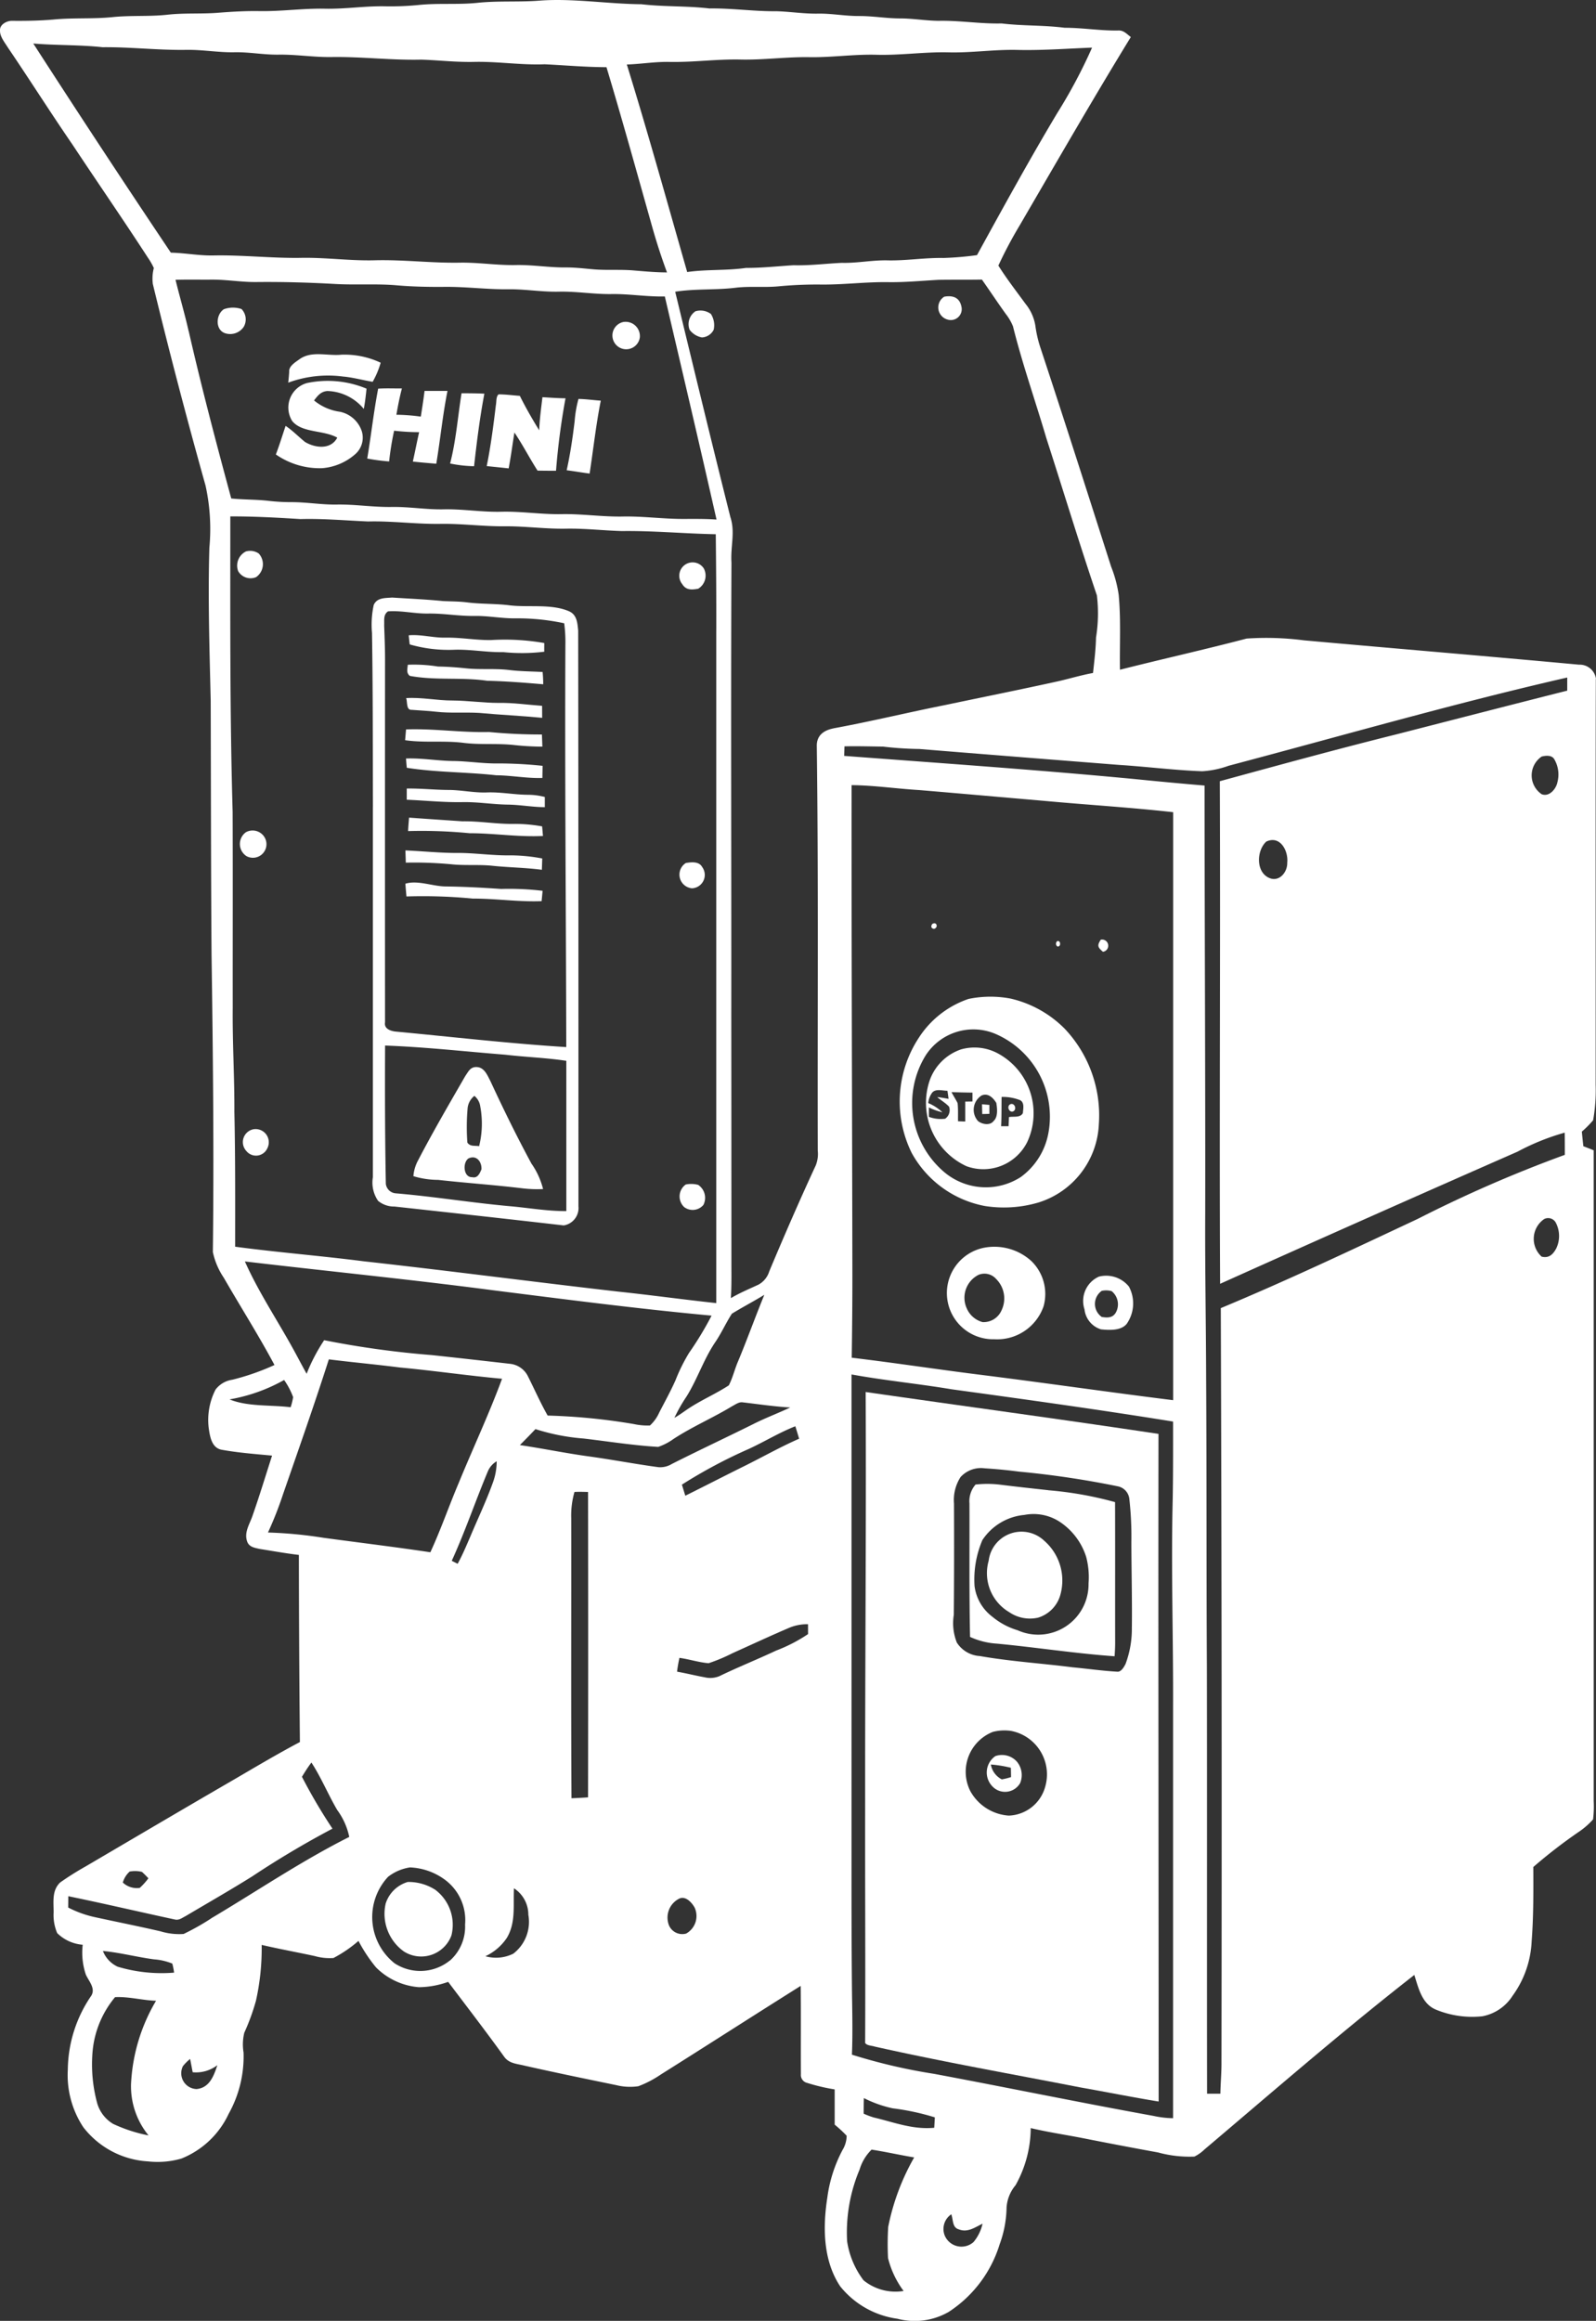<?xml version="1.0" encoding="UTF-8"?>
<svg xmlns="http://www.w3.org/2000/svg" xmlns:xlink="http://www.w3.org/1999/xlink" width="133.164" height="193.557" viewBox="0 0 133.164 193.557">
  <rect x="0" y="0" width="133.164" height="193.557" fill="#333333" stroke="none"/>
  <defs>
    <clipPath id="a">
      <rect width="133.164" height="193.557" fill="none"></rect>
    </clipPath>
  </defs>
  <g clip-path="url(#a)">
    <path d="M133.164,56.627a1.371,1.371,0,0,0-1.416-1.194c-7.625-.706-15.325-1.344-22.963-2.031a24.352,24.352,0,0,0-4.771-.147c-3.51.922-7.052,1.709-10.569,2.6-.034-2.08.089-4.182-.107-6.254a10.346,10.346,0,0,0-.629-2.34c-1.953-6.106-3.9-12.213-5.913-18.3a10.039,10.039,0,0,1-.41-1.8,3.854,3.854,0,0,0-.815-1.814C84.8,24.29,84,23.261,83.3,22.15a35.913,35.913,0,0,1,1.783-3.361c3.054-5.237,6.108-10.548,9.269-15.7-.361-.268-.607-.589-1.1-.543-1.483.018-2.937-.232-4.422-.23-1.753-.226-3.506-.147-5.263-.361-1.761.044-3.486-.256-5.245-.218-1.079-.008-2.138-.2-3.218-.2-1.15,0-2.28-.206-3.431-.2s-2.276-.22-3.427-.2-2.284-.163-3.431-.2C62.929.958,61.073.678,59.19.706,57.3.482,55.406.575,53.514.353c-2.8-.022-5.729-.51-8.5-.3-1.731.135-3.458,0-5.186.184-1.638.169-3.276.006-4.914.18A23.825,23.825,0,0,1,32.12.526c-1.688-.034-3.353.242-5.041.2-1.824-.034-3.623.232-5.449.2-1.114-.018-2.223.046-3.333.131-1.444.125-2.889.008-4.333.171-1.525.167-3.05.04-4.577.2-1.636.165-3.274.042-4.91.2-1.146.1-2.278.119-3.427.109-.448-.03-1.1.3-1.047.817-.022.494.4.995.648,1.4,1.824,2.687,3.563,5.435,5.4,8.11,2.088,3.155,4.242,6.268,6.3,9.441a5.619,5.619,0,0,1,.484.849,3.526,3.526,0,0,0-.083,1.331q2.052,8.451,4.4,16.82a16.858,16.858,0,0,1,.317,5.172c-.125,4.25.012,8.495.111,12.743.022,7.061.018,14.119.071,21.18.119,8.241.208,16.58.109,24.819a6.11,6.11,0,0,0,.914,2.146c1.4,2.431,2.907,4.8,4.228,7.274a20.106,20.106,0,0,1-3.52,1.229,2.129,2.129,0,0,0-1.4.825,5.55,5.55,0,0,0-.563,3.242c.1.678.244,1.6,1.051,1.767,1.39.254,2.822.361,4.23.494-.541,1.68-1.055,3.377-1.64,5.043-.246.706-.708,1.36-.434,2.134.171.452.619.51,1.033.605,1.091.173,2.181.371,3.278.5q.009,7.8.085,15.606c-1.884.993-3.714,2.088-5.554,3.159-4.125,2.391-8.231,4.813-12.344,7.226A24.054,24.054,0,0,0,5.014,157c-.7.674-.537,1.618-.541,2.5a3.831,3.831,0,0,0,.3,1.719,3.407,3.407,0,0,0,2.128.97,5.724,5.724,0,0,0,.26,2.487c.242.545.831,1.142.458,1.759A11.082,11.082,0,0,0,5.658,172.6,7.881,7.881,0,0,0,6.947,177.4a7.347,7.347,0,0,0,5.406,2.856,7.135,7.135,0,0,0,2.782-.236,7.355,7.355,0,0,0,3.94-3.724,9.819,9.819,0,0,0,1.247-5.114,4.161,4.161,0,0,1,.059-1.652,18.284,18.284,0,0,0,.976-2.675,20.07,20.07,0,0,0,.476-4.654c1.467.343,2.953.611,4.426.93a4.541,4.541,0,0,0,1.565.163,10.818,10.818,0,0,0,2.086-1.426,12.8,12.8,0,0,0,1.456,2.2,5.659,5.659,0,0,0,3.595,1.66,7.437,7.437,0,0,0,2.433-.444c1.567,2.076,3.151,4.133,4.672,6.243.41.575,1.057.583,1.688.742,2.546.575,5.1,1.1,7.658,1.626a4.771,4.771,0,0,0,1.85.093,8.784,8.784,0,0,0,1.87-.976c3.9-2.451,7.775-4.944,11.676-7.393.026,2.457,0,4.916.016,7.371a.672.672,0,0,0,.5.714,16.2,16.2,0,0,0,2.318.549c0,.98,0,1.959,0,2.939a10.4,10.4,0,0,1,1,.926,2.34,2.34,0,0,1-.343,1.186,11.7,11.7,0,0,0-1.271,3.976c-.385,2.471-.357,5.247,1.077,7.4a7.42,7.42,0,0,0,4.775,2.7,5.68,5.68,0,0,0,4.279-.573,10.346,10.346,0,0,0,4.248-5.638,9.265,9.265,0,0,0,.577-3.074,3.232,3.232,0,0,1,.75-1.852A9.848,9.848,0,0,0,86,177.479c1.491.353,3.012.573,4.515.871q3.053.605,6.114,1.162a9.921,9.921,0,0,0,3.028.343,3.345,3.345,0,0,0,.847-.6c5.8-4.908,11.509-9.871,17.5-14.547.351,1.093.627,2.409,1.812,2.895a7.938,7.938,0,0,0,3.867.551,3.831,3.831,0,0,0,2.526-1.717,8.347,8.347,0,0,0,1.586-4.533c.159-2.068.147-4.123.139-6.2a42.719,42.719,0,0,1,3.786-2.925,6.3,6.3,0,0,0,1.2-1.045,9.013,9.013,0,0,0,.052-1.531q0-27.137,0-54.269c-.286-.119-.575-.228-.863-.341q-.067-.608-.127-1.218a8.531,8.531,0,0,0,.942-.948,14.262,14.262,0,0,0,.212-2.935c.006-11.224-.016-22.654.014-33.872M55.922,5.166c1.957.032,3.893-.244,5.852-.2,1.888.044,3.76-.22,5.65-.2,1.888.044,3.756-.246,5.646-.2,2.025.063,4.027-.246,6.052-.2,1.957.052,3.891-.258,5.85-.2,2.054.042,4.1-.115,6.145-.194a43.057,43.057,0,0,1-2.9,5.451c-2.334,3.9-4.513,7.876-6.7,11.854a26.41,26.41,0,0,1-2.792.238c-1.553-.03-3.09.232-4.648.2-1.289-.034-2.548.24-3.837.206-1.348.063-2.679.238-4.033.2-1.325.081-2.627.228-3.958.222-1.638.238-3.278.109-4.912.345C55.68,16.907,54.077,11.117,52.3,5.38c1.216-.038,2.407-.25,3.627-.214M2.777,3.629c1.929.163,3.853.1,5.78.309,2.348-.024,4.676.262,7.022.22,1.352-.018,2.677.232,4.029.2,1.218-.018,2.413.218,3.629.2,1.487-.022,2.951.224,4.438.2,2.5-.038,4.971.276,7.472.216,1.483.048,2.949.224,4.436.188,1.963-.042,3.9.278,5.862.2,1.723.083,3.427.238,5.158.242,1.3,4.325,2.507,8.678,3.732,13.024.383,1.382.819,2.746,1.317,4.091-.92,0-1.832-.085-2.748-.161-1.124-.1-2.243,0-3.365-.095-.769-.065-1.525-.161-2.3-.157-1.416.014-2.812-.232-4.23-.2-1.553.028-3.082-.226-4.636-.2-2.358.044-4.7-.258-7.063-.2-2.092.061-4.162-.248-6.254-.2-2.427.034-4.837-.25-7.262-.2-1.186.022-2.352-.208-3.538-.234Q8.441,12.407,2.777,3.629M15.736,27.606c-.323-1.434-.742-2.844-1.091-4.271.984-.03,1.973-.006,2.959-.014,1.281-.016,2.542.22,3.825.2,2.2-.022,4.394.042,6.588.165,1.727.093,3.441-.04,5.15.115,1.329.113,2.661.135,4,.123,1.822-.012,3.625.238,5.445.2,1.35.008,2.683.234,4.037.2,1.489-.032,2.951.232,4.438.2,1.469-.014,2.915.236,4.384.2,1.448,6.2,2.909,12.4,4.313,18.607-.882-.065-1.763-.052-2.645-.052-1.753.016-3.49-.242-5.245-.2-1.686.024-3.355-.232-5.039-.2s-3.355-.246-5.047-.2c-1.624.04-3.222-.242-4.841-.2-1.422.022-2.814-.218-4.236-.2-1.553.03-3.082-.226-4.632-.2-1.287.022-2.548-.21-3.831-.2a17.058,17.058,0,0,1-1.787-.1c-1.059-.131-2.126-.095-3.187-.208-1.257-4.64-2.481-9.28-3.552-13.964m3.813,65.11c.014-2.893-.167-5.782-.137-8.674-.006-5.447.012-10.893-.008-16.34-.238-8.212-.194-16.421-.194-24.635,1.963-.008,3.893.1,5.85.222,1.894-.052,3.76.121,5.648.2,2.023-.05,4.029.232,6.052.2,1.824-.028,3.629.23,5.451.2,1.676,0,3.357.234,5.039.2,1.553-.026,3.09.157,4.64.2,2.612-.034,5.213.216,7.825.264.028,2.737.052,5.473.04,8.21q0,27.954,0,55.913c-2.727-.293-5.445-.67-8.174-.958-7.091-.813-14.157-1.743-21.25-2.53-3.565-.458-7.155-.738-10.718-1.216,0-3.756.02-7.51-.065-11.267m41.518,16.85c.886-.545,1.814-1.027,2.7-1.571-.752,1.83-1.418,3.694-2.179,5.519-.29.662-.454,1.394-.783,2.031-1.148.752-2.445,1.287-3.573,2.076-.317.222-.631.442-.968.635a13.279,13.279,0,0,1,1.019-1.789c.9-1.446,1.414-3.068,2.368-4.49.531-.771.906-1.63,1.412-2.411m-40.632-4.353c6.859.811,13.738,1.489,20.586,2.388,6.106.769,12.221,1.565,18.349,2.13a27.247,27.247,0,0,1-1.882,3.111,14.866,14.866,0,0,0-1.134,2.294c-.41.918-.892,1.787-1.352,2.679a3.234,3.234,0,0,1-.775,1.079,5.453,5.453,0,0,1-1.35-.121,51.086,51.086,0,0,0-7.184-.708c-.619-1.091-1.12-2.239-1.686-3.355a1.886,1.886,0,0,0-1.452-.96c-2.191-.25-4.333-.492-6.526-.728a77.3,77.3,0,0,1-8.983-1.241,14.815,14.815,0,0,0-1.463,2.8c-.414-.734-.795-1.485-1.206-2.219-1.311-2.362-2.846-4.676-3.944-7.145m-1.285,11.5a14.182,14.182,0,0,0,4.557-1.618,6.324,6.324,0,0,1,.752,1.428,5.558,5.558,0,0,1-.208.845c-1.652-.21-3.573-.03-5.1-.656m-8.337,39.38a2.431,2.431,0,0,1,1.031.026c.188.169.365.349.537.535a5.474,5.474,0,0,1-.72.8A1.7,1.7,0,0,1,10.247,157a1.98,1.98,0,0,1,.565-.91m1.58,22a12.765,12.765,0,0,1-2.955-.962,2.978,2.978,0,0,1-1.321-1.7A12.355,12.355,0,0,1,7.733,171,8.211,8.211,0,0,1,9.6,166.559c1.13-.061,2.282.268,3.421.3a14.981,14.981,0,0,0-2.088,6.95,6.47,6.47,0,0,0,1.461,4.281M9.829,164.024a2.4,2.4,0,0,1-1.243-1.317c1.442.137,2.834.51,4.267.7a4.924,4.924,0,0,1,1.523.353,5.869,5.869,0,0,1,.149.754,12.772,12.772,0,0,1-4.7-.492m6.55,10.2a1.319,1.319,0,0,1-1.112-1.91,3.951,3.951,0,0,1,.6-.6c.075.369.141.74.214,1.11a2.918,2.918,0,0,0,2.056-.589c-.293.9-.662,1.906-1.759,1.993m1.285-14.26a19.97,19.97,0,0,1-2.338,1.323,5.332,5.332,0,0,1-1.927-.22c-1.82-.42-3.653-.785-5.479-1.182a9.063,9.063,0,0,1-2.223-.8c0-.315.006-.631.008-.946,2.971.609,5.929,1.305,8.894,1.943.351.079.585-.131.882-.278,1.856-1.1,3.732-2.171,5.564-3.316a77.554,77.554,0,0,1,6.7-3.984,45.064,45.064,0,0,1-2.546-4.325c.246-.407.5-.807.789-1.19.823,1.259,1.392,2.665,2.158,3.968a5.763,5.763,0,0,1,1,2.237c-4,2.011-7.648,4.49-11.488,6.77m9.39-31.708a36.313,36.313,0,0,0-4.684-.45,30.529,30.529,0,0,0,1.267-3.224c1.325-3.823,2.574-7.357,3.811-11.216,1.973.248,3.948.424,5.919.678,2.85.264,5.685.682,8.533.94-1.091,2.959-2.429,5.794-3.623,8.709-.811,1.908-1.487,3.881-2.358,5.761-2.947-.442-5.911-.8-8.864-1.2M37.539,163.5a3.924,3.924,0,0,1-4.616.236,4.92,4.92,0,0,1-.543-7.214,3.915,3.915,0,0,1,1.824-.783,5.265,5.265,0,0,1,3,1.089,4.187,4.187,0,0,1,1.6,3.676,3.782,3.782,0,0,1-1.257,3m.637-33.088c-.163-.081-.327-.163-.492-.246,1.12-2.449,1.983-5.011,3.022-7.484a1.769,1.769,0,0,1,.728-.819,5.16,5.16,0,0,1-.335,1.824c-.537,1.495-1.231,2.945-1.846,4.408-.339.785-.664,1.569-1.077,2.318m4.64,32.517a3.222,3.222,0,0,1-2.324.212,4.367,4.367,0,0,0,1.8-1.547c.752-1.281.508-2.7.583-4.119a2.624,2.624,0,0,1,1.2,2.209,3.343,3.343,0,0,1-1.259,3.246m6.237-13.038c-.46.032-.918.056-1.378.075-.046-7.785-.01-15.575-.022-23.362a7.132,7.132,0,0,1,.27-2.183c.375-.024.756-.008,1.134,0q.021,12.733,0,25.47m5.893-27.534c-1.993-.268-3.966-.65-5.959-.92-1.882-.264-3.742-.646-5.622-.926.44-.438.873-.88,1.3-1.333a17.387,17.387,0,0,0,4.01.785c2.1.246,4.125.575,6.229.7a4.82,4.82,0,0,0,1.275-.66c1.582-1.035,3.308-1.767,4.92-2.748.27-.137.547-.357.863-.307,1.319.153,2.637.351,3.962.428-1.029.484-2.092.878-3.107,1.394-2.251,1.118-4.527,2.181-6.77,3.314a1.858,1.858,0,0,1-1.1.272m11.4-3.415q.163.517.317,1.039c-1.563.684-3.056,1.533-4.587,2.29-1.642.813-3.27,1.652-4.91,2.465-.095-.309-.19-.617-.284-.924a41.637,41.637,0,0,1,5.574-2.975c1.323-.609,2.54-1.366,3.891-1.894m-9.106,42.307a1.207,1.207,0,0,1-1.424-.654,1.766,1.766,0,0,1,.811-2.243c.537-.295,1.087.307,1.319.738a1.675,1.675,0,0,1-.706,2.158M67.421,136.28a13.119,13.119,0,0,1-2.665,1.376c-1.567.738-3.177,1.378-4.735,2.134a2,2,0,0,1-1.224.093c-.771-.139-1.531-.333-2.306-.468a11.093,11.093,0,0,1,.2-1.152c.813.111,1.616.379,2.431.446a14.248,14.248,0,0,0,2.005-.841c1.58-.708,3.147-1.442,4.739-2.12a3.85,3.85,0,0,1,1.551-.29Zm2.116-75.533c-.813.163-1.412.589-1.386,1.495.143,11.21.052,22.489.079,33.715a2.576,2.576,0,0,1-.167,1.237c-1.352,2.915-2.633,5.866-3.877,8.83a1.9,1.9,0,0,1-.9,1.112c-.779.361-1.563.688-2.306,1.126.063-.944.048-1.888.046-2.834q0-10.388-.01-20.778c.014-12.576-.042-25.154.014-37.729-.085-1.378.327-2.534-.091-3.8C59.37,36.868,57.855,30.6,56.336,24.33c1.713-.27,3.425-.123,5.138-.345,1.148-.121,2.282,0,3.425-.1a33.948,33.948,0,0,1,3.536-.155c1.894.026,3.752-.224,5.644-.2,1.42.024,2.822-.115,4.236-.192,1.2-.02,2.407,0,3.611-.022.674.954,1.315,1.929,2,2.877a4.241,4.241,0,0,1,.593,1.021c.783,3.141,1.866,6.213,2.782,9.32C88.709,40.9,90.045,45.3,91.52,49.655a12.532,12.532,0,0,1-.073,3.514c-.02.993-.143,1.971-.25,2.957-.95.171-1.872.45-2.81.668-3.161.7-6.336,1.333-9.5,2-3.127.621-6.211,1.374-9.348,1.949M74.094,188.32a7.69,7.69,0,0,0,1.3,2.744,4.223,4.223,0,0,1-3.343-.89,7.144,7.144,0,0,1-1.372-3.258,13.506,13.506,0,0,1,1.043-5.981,3.86,3.86,0,0,1,1-1.66c1.184.184,2.368.452,3.554.65a19.232,19.232,0,0,0-2.169,5.8,23.72,23.72,0,0,0-.014,2.6m3.855-10.873c-1.8.169-3.337-.456-5.041-.857a6.7,6.7,0,0,1-.847-.319c0-.436.006-.869.018-1.3a9.88,9.88,0,0,0,2.409.855,20.246,20.246,0,0,1,3.512.754c-.016.291-.032.579-.05.869m3.266,9.54a1.515,1.515,0,0,1-2.4-.577,1.478,1.478,0,0,1,.555-1.749c.174.452.067,1.1.629,1.257.744.292,1.339-.169,1.981-.472a3.619,3.619,0,0,1-.761,1.541M97.88,176.654a8,8,0,0,1-1.638-.192c-6.11-1.105-12.192-2.364-18.3-3.506a46.869,46.869,0,0,1-6.861-1.6c.079-1.935.016-3.877,0-5.814-.03-3.161-.036-6.32-.034-9.481V114.626c2.77.506,5.57.773,8.344,1.237,6.167.847,12.34,1.7,18.486,2.693,0,2.146.008,4.293-.03,6.437-.143,5.792.052,11.561.03,17.349q0,17.157,0,34.312M71.054,65.479c1.886.018,3.768.3,5.652.412,3.494.293,6.931.6,10.419.9,3.583.331,7.184.545,10.758.944q0,24.519,0,49.038c-5.374-.668-10.738-1.45-16.112-2.122-3.571-.446-7.133-.995-10.706-1.42.034-2.33.056-4.662.054-6.994-.02-13.584-.077-27.169-.067-40.753m58.8,38.623c-.264.5-.615.851-1.225.694a2,2,0,0,1,.218-3.137.726.726,0,0,1,.958.293,2.394,2.394,0,0,1,.048,2.15m.914-46.509c-4.777,1.206-9.544,2.439-14.317,3.661-4.912,1.224-9.788,2.562-14.672,3.893.063,13.97-.048,27.946.026,41.915q12.379-5.562,24.823-11.024a19.375,19.375,0,0,1,3.928-1.582c.01.617.01,1.235.01,1.852a109.811,109.811,0,0,0-12.255,5.332c-5.465,2.564-10.873,5.128-16.449,7.45q.109,31.554.056,63.107c-.006.8-.077,1.6-.091,2.409-.371,0-.74,0-1.112,0-.018-11.9.008-23.8-.016-35.7-.044-8-.012-16-.061-24.006-.012-4.573-.1-9.144-.077-13.718.018-11.892-.052-23.782-.054-35.674-1.971-.165-3.948-.351-5.915-.549-8.065-.765-16.086-1.315-24.155-1.924.008-.264.016-.529.024-.795,1.071-.026,2.142.008,3.214.02a28.873,28.873,0,0,0,3.038.2c5.5.448,11.164.894,16.665,1.327,2.316.147,4.622.446,6.939.529a7.9,7.9,0,0,0,2.2-.458c9.278-2.453,18.821-5.207,28.25-7.359,0,.363,0,.724,0,1.087m-.821,7.656c-.115.561-.684,1.237-1.313.988a1.894,1.894,0,0,1,0-3.139c.345-.089.851-.137,1.055.226a2.51,2.51,0,0,1,.256,1.925M107.4,71.934c.036.8-.668,1.652-1.5,1.285-1.134-.484-1.061-2.3-.244-3.034,1.152-.539,1.846.765,1.747,1.749" transform="translate(0 0)" fill="#fff"></path>
    <path d="M389.965,123.328c-.157-.758-.728-.942-1.43-.815a1.05,1.05,0,0,0,.252,1.9.911.911,0,0,0,1.178-1.085" transform="translate(-309.75 -97.769)" fill="#fff"></path>
    <path d="M92.214,128.774a1.234,1.234,0,0,0-.192-1.475,2.237,2.237,0,0,0-1.465.014c-.692.44-.752,1.783.159,2.023a1.362,1.362,0,0,0,1.5-.563" transform="translate(-71.873 -101.527)" fill="#fff"></path>
    <path d="M285.428,128.516a1.292,1.292,0,0,0-.482,1.537,1.649,1.649,0,0,0,1.031.641,1.166,1.166,0,0,0,.976-.637,1.75,1.75,0,0,0-.228-1.319,1.466,1.466,0,0,0-1.3-.222" transform="translate(-227.408 -102.552)" fill="#fff"></path>
    <path d="M255.569,134.383a1.19,1.19,0,0,0-1.4-1.3,1.15,1.15,0,1,0,1.4,1.3" transform="translate(-202.186 -106.224)" fill="#fff"></path>
    <path d="M123.859,148.3c.8.081,1.6.3,2.4.434a7.074,7.074,0,0,0,.668-1.592,7.071,7.071,0,0,0-3.268-.67c-1.172.121-2.453-.347-3.474.357-.335.248-.938.585-.89,1.067-.018.3-.046.605-.081.908a9.626,9.626,0,0,1,4.644-.5" transform="translate(-95.166 -116.892)" fill="#fff"></path>
    <path d="M117.928,164.674a4.726,4.726,0,0,0,2.83-1.212,1.831,1.831,0,0,0,.5-1.87,2.445,2.445,0,0,0-1.811-1.622,4.316,4.316,0,0,1-2.173-.946c.309-.405.565-.742,1.11-.787a4.086,4.086,0,0,1,3.04,1.493c.109-.559.169-1.124.23-1.688a8.4,8.4,0,0,0-4.969-.47,2.121,2.121,0,0,0-1.237,3.163c.823,1.017,2.616.742,3.764,1.392-.543,1.027-1.842.865-2.689.361-.549-.44-1.029-.952-1.622-1.342-.27.8-.514,1.6-.813,2.382a6.414,6.414,0,0,0,3.843,1.146" transform="translate(-91.071 -125.627)" fill="#fff"></path>
    <path d="M151.885,166.431a16.786,16.786,0,0,0,1.828.242,23.475,23.475,0,0,1,.416-2.564,18.536,18.536,0,0,0,2.086.123c-.184.815-.341,1.636-.524,2.451.65.071,1.3.127,1.955.18.337-2.019.533-4.061.936-6.072-.639,0-1.277,0-1.914,0-.087.718-.2,1.43-.313,2.144a15.57,15.57,0,0,0-2.035-.157c.123-.736.27-1.469.458-2.193-.66.008-1.323-.026-1.981.018-.371,1.925-.585,3.887-.91,5.824" transform="translate(-121.245 -128.189)" fill="#fff"></path>
    <path d="M189.019,162.615c-.633-.034-1.267-.034-1.9-.036-.311,1.947-.458,3.948-.954,5.858a10.679,10.679,0,0,0,2,.226c.226-2.019.478-4.051.859-6.048" transform="translate(-148.61 -129.782)" fill="#fff"></path>
    <path d="M203.617,166.218c.69,1.025,1.261,2.138,1.929,3.179q.772.015,1.543.012a58.032,58.032,0,0,1,.791-6.042c-.641-.008-1.283-.055-1.925-.093-.109.92-.234,1.834-.27,2.762-.579-.936-1.126-1.888-1.616-2.873-.591-.042-1.186-.125-1.777-.125-.22.2-.165.621-.222.9-.206,1.7-.422,3.405-.765,5.082.611.065,1.22.123,1.832.192.188-.993.321-2,.48-2.994" transform="translate(-160.696 -130.149)" fill="#fff"></path>
    <path d="M237.231,165.072c-.621-.042-1.241-.133-1.862-.143a9.673,9.673,0,0,0-.319,1.848c-.165,1.376-.365,2.746-.666,4.1.641.079,1.275.194,1.914.276.311-2.025.531-4.069.932-6.078" transform="translate(-187.103 -131.658)" fill="#fff"></path>
    <path d="M99.707,229.879a1.314,1.314,0,0,0,.22-1.967,1.265,1.265,0,0,0-1.069-.174,1.317,1.317,0,0,0-.65,1.642,1.192,1.192,0,0,0,1.5.5" transform="translate(-78.337 -181.749)" fill="#fff"></path>
    <path d="M282.689,234.754a1.277,1.277,0,0,0,.47-1.7,1.114,1.114,0,1,0-1.787,1.325c.311.506.8.468,1.317.373" transform="translate(-224.439 -185.652)" fill="#fff"></path>
    <path d="M153.852,264.487q0,15.435,0,30.873a2.7,2.7,0,0,0,.434,1.977,2.094,2.094,0,0,0,1.372.474c4.69.514,9.435,1.035,14.119,1.575a1.469,1.469,0,0,0,1.226-1.6c0-16.064,0-31.942-.022-48.014-.067-.652-.1-1.329-.795-1.62-1.46-.613-3.312-.3-4.872-.474-1.2-.159-2.4-.1-3.595-.252-.672-.085-1.346-.077-2.019-.111-1.412-.141-2.826-.2-4.244-.292-.585.05-1.249-.01-1.533.615a7.7,7.7,0,0,0-.145,2.33c.079,4.843.063,9.679.077,14.522m16.138,33.7c-1.551.014-3.1-.262-4.64-.4-3.224-.286-6.4-.813-9.625-1.083a.9.9,0,0,1-.795-.787c-.073-3.825-.081-7.706-.063-11.535,3.355.121,6.7.5,10.042.765,1.686.2,3.4.252,5.08.508Zm-14.871-50.015c1.113-.083,2.241.206,3.363.182,1.285-.016,2.55.218,3.835.2,1.152-.02,2.28.214,3.429.2a18.616,18.616,0,0,1,4.065.411,11.719,11.719,0,0,1,.1,1.8c-.052,11.182.052,22.364.073,33.546-4.767-.3-9.536-.853-14.292-1.3-.418-.062-.92-.248-.829-.769q-.009-15.03,0-30.064c.008-1.015-.038-2.025-.073-3.038.024-.44-.089-.894.333-1.176" transform="translate(-122.74 -197.188)" fill="#fff"></path>
    <path d="M172.932,263.784c1.35-.032,2.673.23,4.023.2a15.359,15.359,0,0,0,3.417-.034c-.006-.242,0-.482,0-.724a19.063,19.063,0,0,0-4.424-.25c-1.287.022-2.548-.224-3.833-.2-1.033.02-2.015-.284-3.052-.194.022.254.05.508.083.76a11.683,11.683,0,0,0,3.784.442" transform="translate(-134.96 -209.598)" fill="#fff"></path>
    <path d="M175.136,275.973c1.561.038,3.1.159,4.662.293a10.267,10.267,0,0,0-.05-1.027c-.934-.048-1.868-.05-2.8-.165-1.2-.143-2.395-.012-3.595-.139-.779-.081-1.549-.139-2.332-.149a12.628,12.628,0,0,0-2.522-.149c-.022.357-.149.663.167.928,2.161.4,4.3.093,6.467.41" transform="translate(-134.475 -219.198)" fill="#fff"></path>
    <path d="M168.471,289.536c.666.054,1.333.079,2,.155,1.214.139,2.407.03,3.621.1,1.747.165,3.5.238,5.243.409,0-.333,0-.668-.006-1-1.22-.087-2.407-.266-3.631-.244-1.289,0-2.554-.192-3.839-.2-1.3.006-2.566-.282-3.873-.2.125.331-.024,1.025.486.978" transform="translate(-134.098 -230.335)" fill="#fff"></path>
    <path d="M176.6,302.809a22.7,22.7,0,0,0,2.4.139c-.012-.339-.024-.678-.038-1.015a44.215,44.215,0,0,1-4.418-.206c-2.318.06-4.6-.3-6.919-.216-.026.3-.052.6-.077.9,1.6.232,3.2.02,4.813.214,1.412.186,2.826.034,4.238.184" transform="translate(-133.746 -240.679)" fill="#fff"></path>
    <path d="M175.449,314.959c1.3.012,2.566.266,3.863.226.006-.337.012-.676.02-1.013a35.541,35.541,0,0,0-3.676-.2c-1.22.024-2.417-.171-3.635-.2-1.37,0-2.713-.26-4.087-.21.018.258.04.516.067.773,2.457.387,4.977.351,7.448.623" transform="translate(-134.058 -250.303)" fill="#fff"></path>
    <path d="M174.884,326.317c-1.087.036-2.142-.214-3.228-.208-1.146-.01-2.282-.135-3.429-.117,0,.311,0,.621,0,.932,1.551.065,3.084.228,4.64.2,1.285-.026,2.544.194,3.823.208,1.025.016,2.029.21,3.056.212,0-.284,0-.567,0-.849a5.717,5.717,0,0,0-1.422-.184c-1.154-.008-2.282-.242-3.439-.194" transform="translate(-134.289 -260.228)" fill="#fff"></path>
    <path d="M177.758,338.549c-1.489.042-2.953-.238-4.444-.214-1.481-.1-2.967-.2-4.448-.307-.032.373-.063.746-.081,1.122a41.012,41.012,0,0,1,5.126.178c2.056,0,4.067.331,6.127.23-.022-.266-.044-.535-.069-.8a12.882,12.882,0,0,0-2.211-.208" transform="translate(-134.736 -269.839)" fill="#fff"></path>
    <path d="M99.725,343.56a1.206,1.206,0,0,0,.044,2.005,1.13,1.13,0,0,0,1.527-1.529,1.162,1.162,0,0,0-1.571-.476" transform="translate(-79.196 -274.161)" fill="#fff"></path>
    <path d="M171.423,352.7c1.146.135,2.292.018,3.44.127,1.4.151,2.806.159,4.206.343.012-.315.022-.629.032-.944a14.561,14.561,0,0,0-2.629-.26c-1.555.03-3.092-.226-4.644-.2-1.382-.01-2.762-.153-4.143-.212.01.339.022.68.032,1.021a32.93,32.93,0,0,1,3.706.127" transform="translate(-133.858 -280.631)" fill="#fff"></path>
    <path d="M282.08,358.669a1.116,1.116,0,0,0,.851-1.769c-.27-.492-.9-.418-1.368-.341a1.146,1.146,0,0,0,.516,2.11" transform="translate(-224.34 -284.586)" fill="#fff"></path>
    <path d="M175.655,365.382c-1.553-.107-3.092-.189-4.65-.208-1.079-.016-2.288-.539-3.331-.23.024.355.056.71.089,1.065a43.359,43.359,0,0,1,5.535.178c1.92-.006,3.825.29,5.741.214.03-.288.057-.577.083-.863a23.627,23.627,0,0,0-3.468-.155" transform="translate(-133.85 -291.246)" fill="#fff"></path>
    <path d="M385.411,382.153c.41-.093.23-.666-.147-.4-.127.214-.077.349.147.4" transform="translate(-307.491 -304.685)" fill="#fff"></path>
    <path d="M436.867,389.05a.281.281,0,0,0,0,.434c.321.1.319-.529,0-.434" transform="translate(-348.656 -310.56)" fill="#fff"></path>
    <path d="M454.678,389.485a.513.513,0,1,0-.182-1.009c-.321.49-.25.639.182,1.009" transform="translate(-362.652 -310.107)" fill="#fff"></path>
    <path d="M379.189,429.5a10.183,10.183,0,0,0,4.511-.3,7.171,7.171,0,0,0,5.009-6.54,10.515,10.515,0,0,0-2.832-7.924,9.293,9.293,0,0,0-4.529-2.532,9.035,9.035,0,0,0-3.514.028,7.994,7.994,0,0,0-4.178,3.286,9.68,9.68,0,0,0-.557,9.57,8.822,8.822,0,0,0,6.09,4.412m-4.926-12.566a4.736,4.736,0,0,1,5.772-1.806,7.518,7.518,0,0,1,4.444,8.388,5.819,5.819,0,0,1-2.284,3.569,5.386,5.386,0,0,1-6.308-.345,7.549,7.549,0,0,1-1.624-9.806" transform="translate(-297.024 -328.923)" fill="#fff"></path>
    <path d="M386.377,442.956a4.09,4.09,0,0,0,5.067-2,5.671,5.671,0,0,0-2.364-7.361,4.117,4.117,0,0,0-3.149-.379,4.21,4.21,0,0,0-2.631,2.624,5.819,5.819,0,0,0,3.076,7.115m2.937-5.773a3.9,3.9,0,0,1,1.559.276c.369.22.238.716.216,1.075-.23.405-.763.252-1.16.329-.012.254-.022.508-.034.763h-.621c.044-.815.026-1.628.04-2.443m-1.711-.1c.547-.278,1,.153,1.269.6.075.448.155,1.174-.226,1.507-.289.4-.97.28-1.305,0a1.408,1.408,0,0,1,.262-2.1m-.72-.268v.74l-.605.008c0,.555,0,1.109,0,1.664-.2-.006-.4-.014-.6-.022-.01-.5.02-1.017-.036-1.517-.155-.311-.347-.6-.508-.912.581.016,1.162.034,1.745.038m-3.631,2.031v-.793a5.457,5.457,0,0,0,1.128.405,3.9,3.9,0,0,0-1.182-.769,1.748,1.748,0,0,1,.3-.833c.282-.4.882-.194,1.3-.194.034.224.067.45.093.676-.315-.061-.629-.113-.946-.151.317.276.7.492.988.8A.864.864,0,0,1,384.6,439a2.834,2.834,0,0,1-1.346-.155" transform="translate(-305.743 -345.699)" fill="#fff"></path>
    <path d="M176.278,441.133c-.543-.03-.7.371-.966.75-1.358,2.354-2.727,4.7-3.98,7.113a3.269,3.269,0,0,0-.347,1.237,7.2,7.2,0,0,0,2.062.309c2.36.264,4.727.422,7.083.71a10.322,10.322,0,0,0,1.674.055,6.419,6.419,0,0,0-.972-2.126c-1.218-2.251-2.344-4.549-3.419-6.871-.252-.476-.5-1.148-1.134-1.176m.385,8.523c-.139.341-.323.771-.771.66-.734.032-.823-1.2-.319-1.561.676-.319,1.122.274,1.089.9m-.194-1.924c-.377-.067-.738.054-.982-.3a17.984,17.984,0,0,1,.014-2.778,1.509,1.509,0,0,1,.571-1.118,1.37,1.37,0,0,1,.49.875,7.831,7.831,0,0,1-.093,3.319" transform="translate(-136.492 -352.142)" fill="#fff"></path>
    <path d="M406.788,457.326c0-.248,0-.5,0-.744-.206-.018-.41-.036-.615-.052.006.27.012.543.02.815l.593-.018" transform="translate(-324.238 -364.434)" fill="#fff"></path>
    <path d="M417.563,456.937c.228-.284-.105-.748-.418-.472-.232.28.115.753.418.472" transform="translate(-332.934 -364.315)" fill="#fff"></path>
    <path d="M101.337,466.73a1.091,1.091,0,0,0-.551,1.805,1.034,1.034,0,0,0,1.743-.212,1.1,1.1,0,0,0-1.192-1.594" transform="translate(-80.231 -372.543)" fill="#fff"></path>
    <path d="M282.634,489.543a2.206,2.206,0,0,0-1.039-.03,1.221,1.221,0,0,0-.135,1.876,1.17,1.17,0,0,0,1.612-.178,1.3,1.3,0,0,0-.438-1.668" transform="translate(-224.381 -390.726)" fill="#fff"></path>
    <path d="M394.575,515.541a3.854,3.854,0,0,0,.942,7.613,4.1,4.1,0,0,0,4.117-2.752,3.825,3.825,0,0,0-1.029-3.778,4.59,4.59,0,0,0-4.031-1.083m1.555,5.193a1.629,1.629,0,0,1-1.586.99,2,2,0,0,1-1.315-1.134,2.139,2.139,0,0,1,.982-2.81,1.3,1.3,0,0,1,1.473.355,2.288,2.288,0,0,1,.446,2.6" transform="translate(-312.561 -411.463)" fill="#fff"></path>
    <path d="M449.458,527.564a2.225,2.225,0,0,0-1.2,2.731,1.962,1.962,0,0,0,1.376,1.666c.672.069,1.662.127,2.14-.452a2.973,2.973,0,0,0,.19-3.115,2.439,2.439,0,0,0-2.5-.831m1.065,1.216a1.414,1.414,0,0,1,.331,1.8c-.266.442-.712.422-1.164.347a1.327,1.327,0,0,1,0-2.175,1.715,1.715,0,0,1,.833.024" transform="translate(-357.771 -421.095)" fill="#fff"></path>
    <path d="M382.292,578.973c-8.136-1.226-16.29-2.318-24.433-3.494.055,11.507-.056,23.015-.042,34.522-.012,6.584.03,13.191,0,19.765.145.228.545.218.787.3,5.709,1.283,11.41,2.284,17.171,3.409,2.177.383,4.347.823,6.53,1.176,0-18.559-.038-37.122-.014-55.681m-9.453,29.436a3.268,3.268,0,0,1-3.038,2.4,3.971,3.971,0,0,1-3.208-2.041,3.575,3.575,0,0,1,1.878-4.94,3.85,3.85,0,0,1,1.519-.083,3.692,3.692,0,0,1,2.849,4.664m7.23-13.332a8.338,8.338,0,0,1-.526,3.089c-.127.244-.367.68-.694.641-1.271-.073-2.459-.248-3.732-.367-2.574-.329-5.176-.49-7.732-.938a2.443,2.443,0,0,1-1.918-1.124,4.367,4.367,0,0,1-.252-2.314c.028-3.1.028-6.193.016-9.288a3.522,3.522,0,0,1,.547-2.2,2.3,2.3,0,0,1,2-.732c.948.061,1.9.149,2.838.274a77.146,77.146,0,0,1,8.291,1.231,1.2,1.2,0,0,1,.954,1.057,28.277,28.277,0,0,1,.169,3.6c.006,2.354.067,4.71.042,7.064" transform="translate(-285.632 -459.388)" fill="#fff"></path>
    <path d="M407.551,613.976c-1.368-.149-2.74-.3-4.105-.47a8.751,8.751,0,0,0-1.963,0,2.115,2.115,0,0,0-.508,1.579c.014,3.708-.03,7.422.05,11.128a6.26,6.26,0,0,0,2.227.559c3.28.309,6.548.823,9.832,1.055.028-.407.05-.817.046-1.226-.008-3.877.006-7.753-.008-11.63a30.091,30.091,0,0,0-5.572-.99m3.361,7.787a4.2,4.2,0,0,1-5.919,3.889,5.976,5.976,0,0,1-2.1-1.122,3.8,3.8,0,0,1-1.493-2.566,8.369,8.369,0,0,1,.654-3.831,4.711,4.711,0,0,1,3.512-2.1,4,4,0,0,1,2.865.526,5.491,5.491,0,0,1,2.28,2.964,6.61,6.61,0,0,1,.2,2.235" transform="translate(-320.087 -489.697)" fill="#fff"></path>
    <path d="M412.962,634.109a2.759,2.759,0,0,0-4.632,1.676,3.773,3.773,0,0,0,1.707,4.279,3.063,3.063,0,0,0,2.415.464,2.761,2.761,0,0,0,1.876-1.965,4.4,4.4,0,0,0-1.366-4.454" transform="translate(-325.84 -505.618)" fill="#fff"></path>
    <path d="M408.865,725.58a1.66,1.66,0,0,0-.27,2.513,1.452,1.452,0,0,0,2.328-.252,1.751,1.751,0,0,0-.274-1.8,1.668,1.668,0,0,0-1.783-.458m.529,1.943a1.722,1.722,0,0,1-.914-1.239,9.93,9.93,0,0,1,1.67.272c.008.258.012.516.016.775a5.508,5.508,0,0,1-.773.192" transform="translate(-325.809 -579.129)" fill="#fff"></path>
    <path d="M163.358,778.668a4.125,4.125,0,0,0-2.358-.694,2.74,2.74,0,0,0-1.844,1.8,3.855,3.855,0,0,0,1.525,4,2.69,2.69,0,0,0,3.962-1.343,3.648,3.648,0,0,0-1.285-3.756" transform="translate(-126.977 -621.021)" fill="#fff"></path>
  </g>
</svg>
